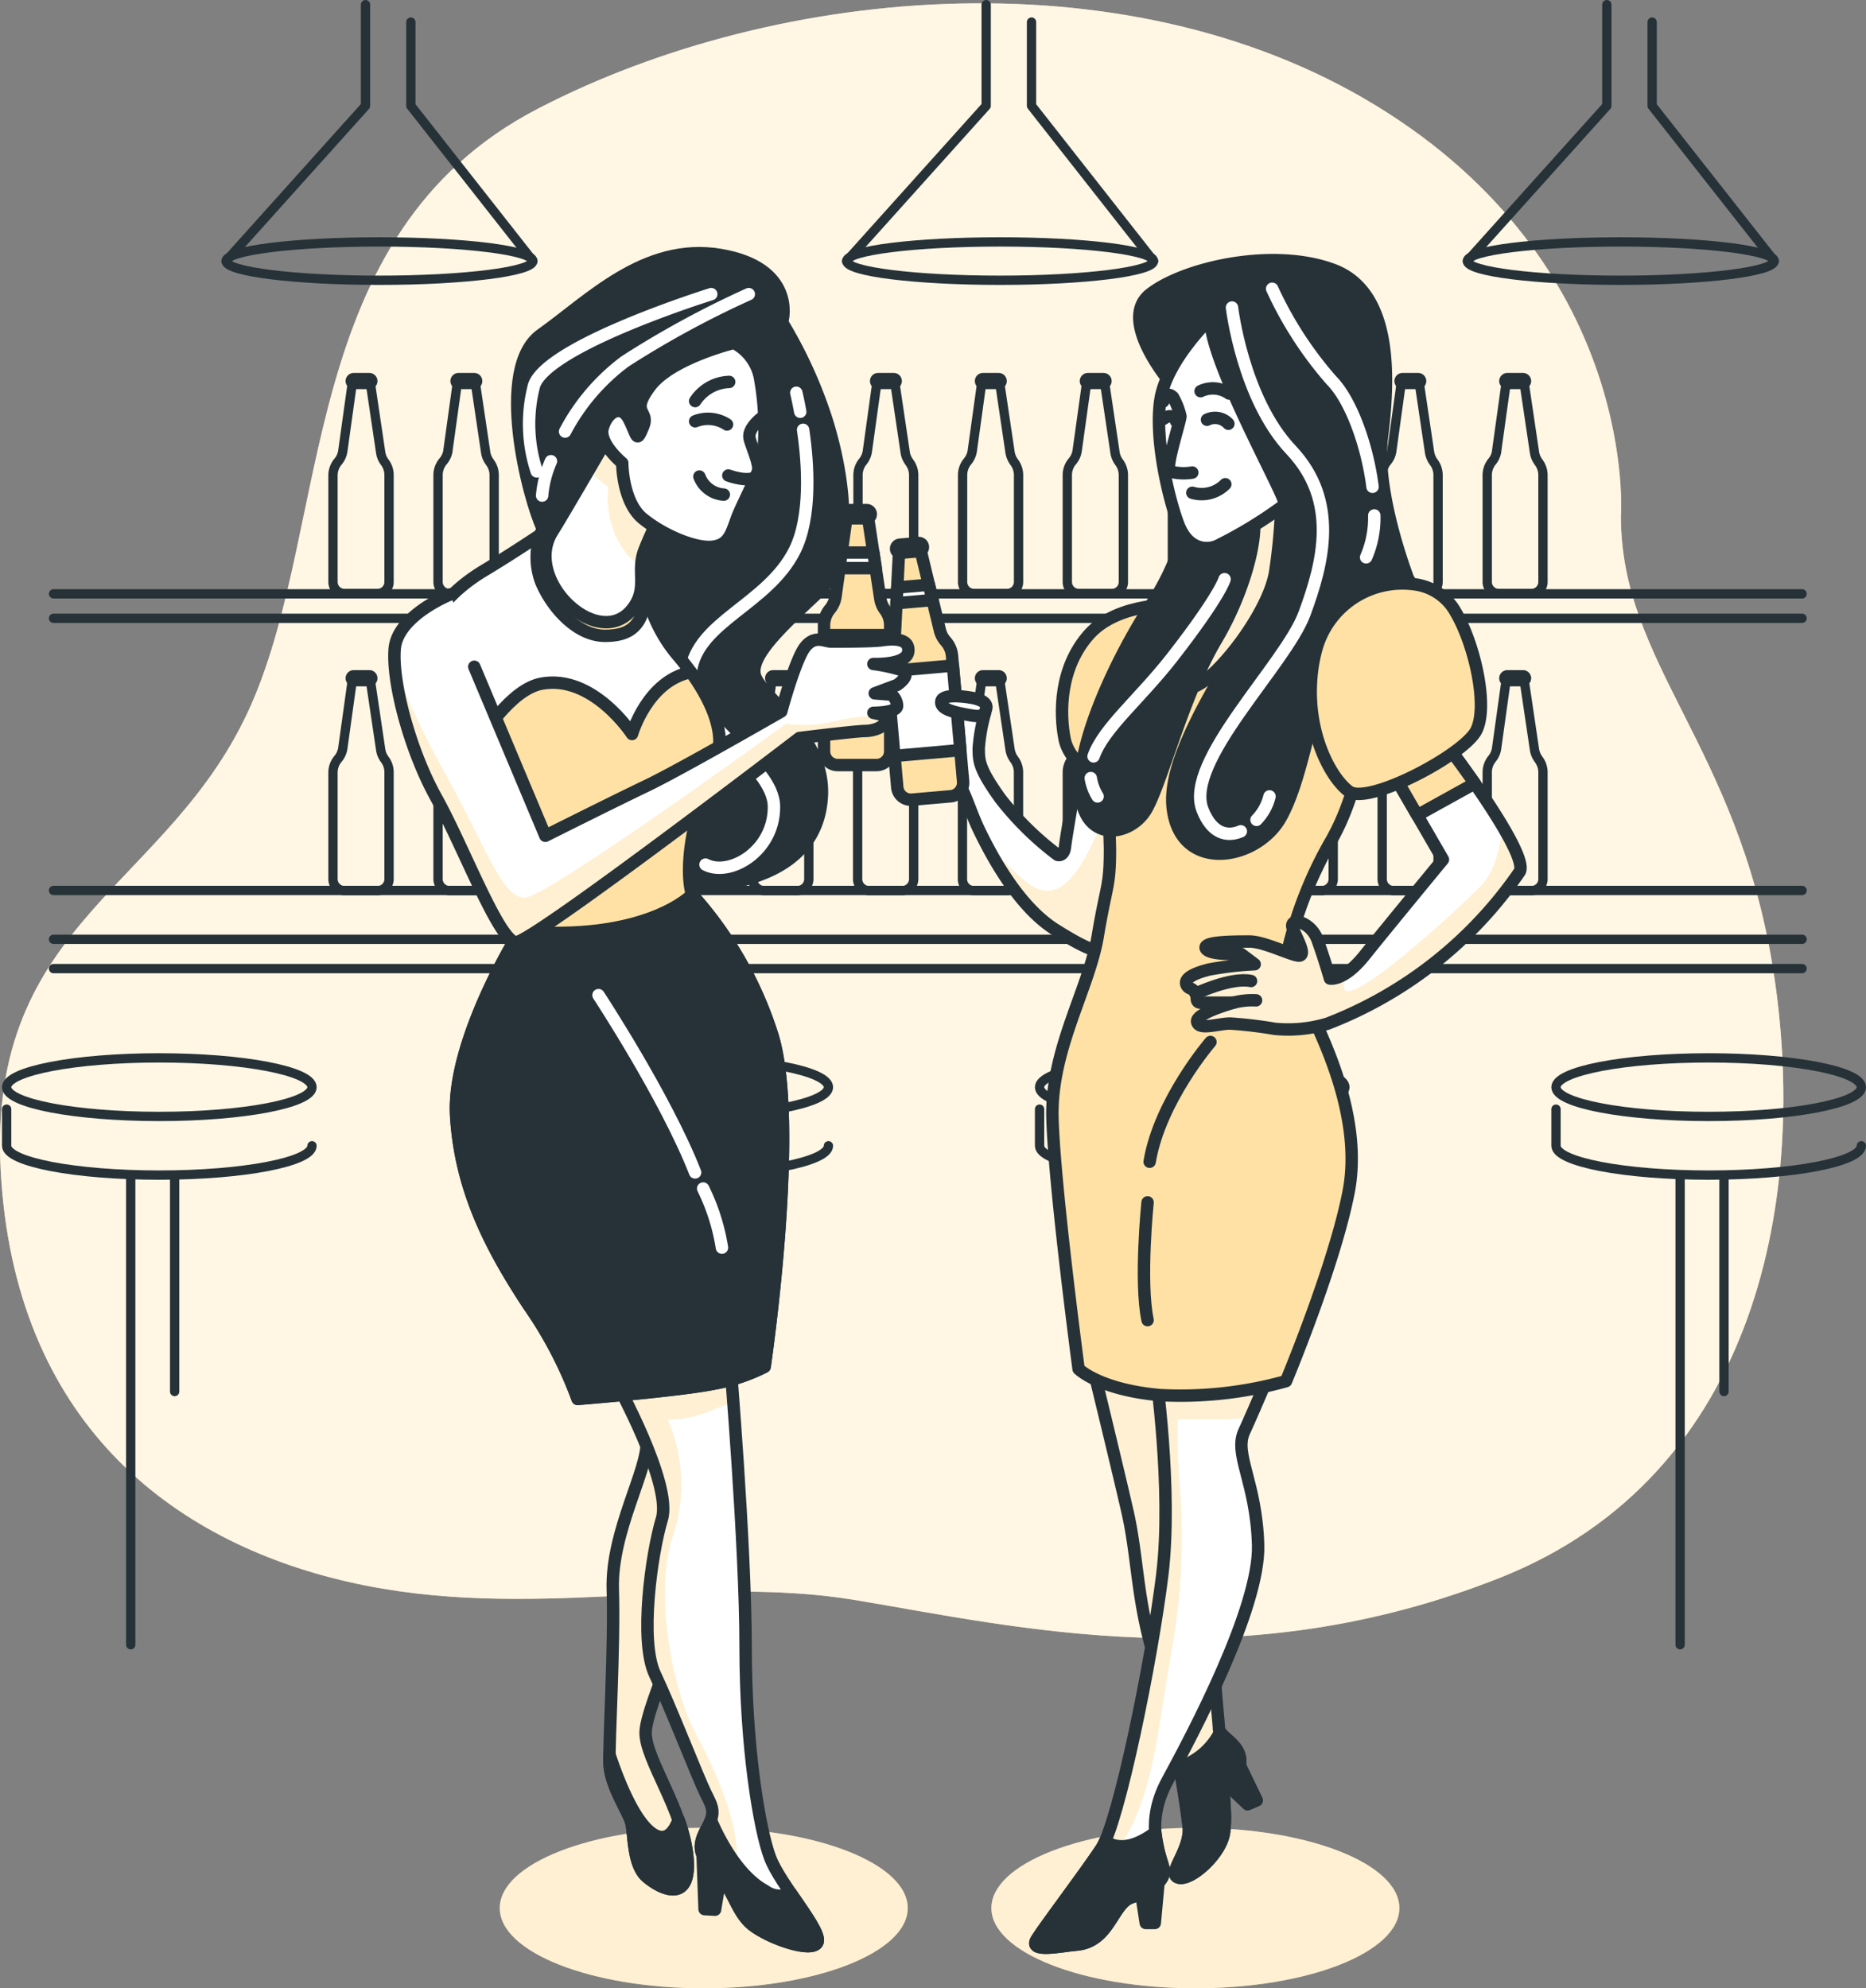 <svg xmlns="http://www.w3.org/2000/svg" xmlns:xlink="http://www.w3.org/1999/xlink" width="150.375" height="160.265" viewBox="0 0 150.375 160.265">
  <rect x="0" y="0" width="150.375" height="160.265" fill="#808080" stroke="none"/>
  <defs>
    <clipPath id="clip-path">
      <path id="Контур_4117" data-name="Контур 4117" d="M251.71,197.767a14.117,14.117,0,0,0-.514,2.844c0,1.034,0,1.637,1.72,4.05a24.51,24.51,0,0,0,4.636,4.565s.514.173.6-.688,1.378-8.185,1.378-8.185a3.617,3.617,0,0,1,2.407,0c1.564.422.843,3.185,1.121,4.307s-.776,10.6-1.121,11.716-1.547.776-4.56-1.118-5.163-6.012-6.1-7.927-1.29-3.8-2.579-5.168a13.413,13.413,0,0,1-2.841-3.62c-.43-1.122,2.407-1.721,3.612-1.464A14.322,14.322,0,0,1,251.71,197.767Z" transform="translate(-245.816 -197.02)" fill="#fff" stroke="#263238" stroke-linecap="round" stroke-linejoin="round" stroke-width="1"/>
    </clipPath>
    <clipPath id="clip-path-2">
      <path id="Контур_4126" data-name="Контур 4126" d="M279.75,319.934s2.213,9.07,3.056,12.762.738,6.961,2.107,11.6a95.354,95.354,0,0,1,2.845,13.922c.105,1.9-1.791,3.692-.843,4.008s3.477-1.9,3.688-3.691-.211-3.164.105-3.9,1.37-.949,1.159-2.109-1.686-1.687-1.686-2.32-.738-6.434-.316-9.809c.388-3.114-2.318-10.231-2.318-10.231l.527-11.074Z" transform="translate(-279.75 -319.09)" fill="#ffe1a6" stroke="#263238" stroke-linecap="round" stroke-linejoin="round" stroke-width="1"/>
    </clipPath>
    <clipPath id="clip-path-3">
      <path id="Контур_4133" data-name="Контур 4133" d="M279.066,322.615s1.408,9.7.565,16.593-3.515,19.972-4.919,22.081-4.5,6.185-5.2,7.311,2.044.51,3.174.422c2.7-.219,2.913-3.282,4.413-3.8,1.412-.485,2.794-1.266,2.655-2.257s-1.686-3.51.3-7.172,7.443-13.922,7.3-18.985-1.968-7.315-1.125-9.142,2.672-6.189,2.672-6.189S281.456,323.6,279.066,322.615Z" transform="translate(-269.403 -321.48)" fill="#fff" stroke="#263238" stroke-linecap="round" stroke-linejoin="round" stroke-width="1"/>
    </clipPath>
    <clipPath id="clip-path-4">
      <path id="Контур_4147" data-name="Контур 4147" d="M302.243,159.781a11.014,11.014,0,0,1-1.286,6.252c-1.707,2.911-4.278,6.771-2.655,6.771s6.322-5.826,6.853-9.341a46.963,46.963,0,0,0,.51-6.084Z" transform="translate(-297.786 -157.38)" fill="#ffe1a6" stroke="#263238" stroke-linecap="round" stroke-linejoin="round" stroke-width="1"/>
    </clipPath>
    <clipPath id="clip-path-5">
      <path id="Контур_4161" data-name="Контур 4161" d="M314.846,206.314l4.072,7.033s-4.636,5.624-6.322,7.733-2.786,1.856-2.786,1.856-.443-1.574-1.007-3.122-2.39-1.856-1.968-.873.986,2,.565,2.139-2.811-1.126-4.076-1.126-3.793,0-3.511.565,2.811.422,2.811.422l1.121.844a28.009,28.009,0,0,0-3.65.422c-1.125.278-2.107.7-1.829,1.266a.506.506,0,0,0,.278.253.844.844,0,0,1,.535.8c0,.2.067.354.312.354h2.668s-3.089.844-2.95,1.548,1.686.139,2.672.139a34.727,34.727,0,0,1,3.566.422,10.963,10.963,0,0,0,4.3-.422A33.312,33.312,0,0,0,325.1,214.33c.843-1.5-6.322-10.83-6.322-10.83Z" transform="translate(-298.217 -203.5)" fill="#fff" stroke="#263238" stroke-linecap="round" stroke-linejoin="round" stroke-width="1"/>
    </clipPath>
    <clipPath id="clip-path-6">
      <path id="Контур_4176" data-name="Контур 4176" d="M188.437,316.768s2.352,5.885,2.529,8.172-2.87,7.3-2.727,11.994-.325,12.154-.266,13.985,1.488,3.848,1.745,4.759.1,3.434,1.264,4.43,3.612,2.181,3.271-1.59-3.326-7.8-3.372-9.978,4.35-11.357,5.479-15.285-.459-15.222-.742-17.048S188.437,316.768,188.437,316.768Z" transform="translate(-187.968 -315.519)" fill="#ffe1a6" stroke="#263238" stroke-linecap="round" stroke-linejoin="round" stroke-width="1"/>
    </clipPath>
    <clipPath id="clip-path-7">
      <path id="Контур_4183" data-name="Контур 4183" d="M189.33,324.14s4.5,8.155,3.654,10.969-1.825,9.843-.561,12.513,3.511,8.438,4.072,9.564.843,1.548.143,2.814-.843,2.109.561,3.375,1.686,3.092,2.811,4.219,4.915,2.531,5.479,1.688-2.95-4.641-3.793-6.894-1.968-8.86-1.968-17.015-1.264-23.2-1.264-23.2Z" transform="translate(-189.33 -322.17)" fill="#fff" stroke="#263238" stroke-linecap="round" stroke-linejoin="round" stroke-width="1"/>
    </clipPath>
    <clipPath id="clip-path-8">
      <path id="Контур_4195" data-name="Контур 4195" d="M181.133,144.417s-4.046,6.978-4.834,8.218c-2.529,4,4.029,10.024,6.634,5.965,1.012-1.574.114-2.814.788-4.5a30.452,30.452,0,0,1,1.349-2.928,9.707,9.707,0,0,1-1.463-3.265C183.156,145.991,181.584,143.515,181.133,144.417Z" transform="translate(-175.729 -144.226)" fill="#fff" stroke="#263238" stroke-linecap="round" stroke-linejoin="round" stroke-width="1"/>
    </clipPath>
    <clipPath id="clip-path-9">
      <path id="Контур_4203" data-name="Контур 4203" d="M151.386,176.17s-4.274,1.688-4.5,4.392,1.235,8.218,3.372,12.045,5.058,11.6,6.411,11.6S179.5,187.751,179.5,187.751s4.611-.565,5.29-.565,1.909-.337,1.686-1.236l-1.012-.228s1.909,0,1.909-.561a1.22,1.22,0,0,0-.447-.9l-1.353-.11,1.8-.675s1.353-.9.228-1.24a13.678,13.678,0,0,0-2.137-.451s2.7.114,2.811-1.013-1.349-1.013-2.137-.9-3.49.11-4.05.11-1.349-.561-2.137.451-1.914,5.181-1.914,5.181-8.211,4.729-10.8,5.965-8.211,4.054-8.211,4.054L153.3,182.009" transform="translate(-146.867 -176.17)" fill="#fff" stroke="#263238" stroke-linecap="round" stroke-linejoin="round" stroke-width="1"/>
    </clipPath>
  </defs>
  <g id="Beer_Celebration-bro_1_" data-name="Beer Celebration-bro (1)" transform="translate(-71.447 -62.984)">
    <g id="freepik--background-simple--inject-2" transform="translate(71.447 63.249)">
      <path id="Контур_4047" data-name="Контур 4047" d="M202.071,104.594s1.441-19.5-18.756-32.485-49.053-10.467-68.53-.359S98.2,104.953,91.7,119.757,70.424,137.083,71.5,157.3s13.707,29.954,28.134,33.215,27.772-.721,40.758,1.443,31.017,6.5,51.936-1.8,24.889-31.051,22-49.1S202.071,116.508,202.071,104.594Z" transform="translate(-71.447 -63.249)" fill="#ffe1a6"/>
      <path id="Контур_4048" data-name="Контур 4048" d="M202.071,104.594s1.441-19.5-18.756-32.485-49.053-10.467-68.53-.359S98.2,104.953,91.7,119.757,70.424,137.083,71.5,157.3s13.707,29.954,28.134,33.215,27.772-.721,40.758,1.443,31.017,6.5,51.936-1.8,24.889-31.051,22-49.1S202.071,116.508,202.071,104.594Z" transform="translate(-71.447 -63.249)" fill="#fff" opacity="0.7"/>
    </g>
    <g id="freepik--Bar--inject-2" transform="translate(71.979 63.359)">
      <path id="Контур_4049" data-name="Контур 4049" d="M135.907,141.141l.771-5.531h1.433l.843,5.679a1.735,1.735,0,0,0,.291.734l.072.1a1.689,1.689,0,0,1,.312.991v8.611a.924.924,0,0,1-.927.928h-2.66a.928.928,0,0,1-.931-.928v-8.611a1.735,1.735,0,0,1,.421-1.105h0a1.688,1.688,0,0,0,.375-.865Z" transform="translate(-108.809 -105.192)" fill="none" stroke="#263238" stroke-linecap="round" stroke-linejoin="round" stroke-width="0.75"/>
      <path id="Контур_4050" data-name="Контур 4050" d="M139.953,135.317h-1.264a.278.278,0,0,1-.278-.278h0a.283.283,0,0,1,.278-.278h1.264a.283.283,0,0,1,.278.278h0a.278.278,0,0,1-.278.278Z" transform="translate(-110.718 -104.701)" fill="none" stroke="#263238" stroke-linecap="round" stroke-linejoin="round" stroke-width="0.75"/>
      <path id="Контур_4051" data-name="Контур 4051" d="M155.991,141.141l.767-5.531h1.433l.843,5.679a1.689,1.689,0,0,0,.3.734l.067.1a1.71,1.71,0,0,1,.316.991v8.611a.928.928,0,0,1-.931.928h-2.66a.928.928,0,0,1-.931-.928v-8.611a1.735,1.735,0,0,1,.4-1.105h0a1.722,1.722,0,0,0,.4-.865Z" transform="translate(-120.426 -105.192)" fill="none" stroke="#263238" stroke-linecap="round" stroke-linejoin="round" stroke-width="0.75"/>
      <path id="Контур_4052" data-name="Контур 4052" d="M160,135.317h-1.264a.274.274,0,0,1-.278-.278h0a.278.278,0,0,1,.278-.278H160a.278.278,0,0,1,.278.278h0a.274.274,0,0,1-.278.278Z" transform="translate(-122.317 -104.701)" fill="none" stroke="#263238" stroke-linecap="round" stroke-linejoin="round" stroke-width="0.75"/>
      <path id="Контур_4053" data-name="Контур 4053" d="M176.07,141.141l.784-5.531h1.433l.843,5.679a1.8,1.8,0,0,0,.3.734l.072.1a1.74,1.74,0,0,1,.312.991v8.611a.928.928,0,0,1-.927.928h-2.664a.924.924,0,0,1-.927-.928v-8.611a1.714,1.714,0,0,1,.4-1.105h0a1.718,1.718,0,0,0,.379-.865Z" transform="translate(-132.054 -105.192)" fill="none" stroke="#263238" stroke-linecap="round" stroke-linejoin="round" stroke-width="0.75"/>
      <path id="Контур_4054" data-name="Контур 4054" d="M180.053,135.317h-1.264a.278.278,0,0,1-.278-.278h0a.283.283,0,0,1,.278-.278h1.264a.283.283,0,0,1,.282.278h0a.278.278,0,0,1-.282.278Z" transform="translate(-133.917 -104.701)" fill="none" stroke="#263238" stroke-linecap="round" stroke-linejoin="round" stroke-width="0.75"/>
      <path id="Контур_4055" data-name="Контур 4055" d="M196.1,141.141l.763-5.531H198.3l.843,5.679a1.8,1.8,0,0,0,.3.734l.072.1a1.739,1.739,0,0,1,.312.991v8.611a.924.924,0,0,1-.927.928h-2.664a.928.928,0,0,1-.927-.928v-8.611a1.735,1.735,0,0,1,.4-1.105h0A1.688,1.688,0,0,0,196.1,141.141Z" transform="translate(-143.63 -105.192)" fill="none" stroke="#263238" stroke-linecap="round" stroke-linejoin="round" stroke-width="0.75"/>
      <path id="Контур_4056" data-name="Контур 4056" d="M200.113,135.317h-1.264a.278.278,0,0,1-.278-.278h0a.283.283,0,0,1,.278-.278h1.264a.283.283,0,0,1,.278.278h0a.278.278,0,0,1-.278.278Z" transform="translate(-145.522 -104.701)" fill="none" stroke="#263238" stroke-linecap="round" stroke-linejoin="round" stroke-width="0.75"/>
      <path id="Контур_4057" data-name="Контур 4057" d="M216.147,141.141l.771-5.531h1.433l.843,5.679a1.689,1.689,0,0,0,.3.734l.067.1a1.71,1.71,0,0,1,.316.991v8.611a.928.928,0,0,1-.931.928h-2.66a.928.928,0,0,1-.931-.928v-8.611a1.735,1.735,0,0,1,.421-1.105h0A1.688,1.688,0,0,0,216.147,141.141Z" transform="translate(-155.229 -105.192)" fill="none" stroke="#263238" stroke-linecap="round" stroke-linejoin="round" stroke-width="0.75"/>
      <path id="Контур_4058" data-name="Контур 4058" d="M220.157,135.317h-1.264a.278.278,0,0,1-.282-.278h0a.283.283,0,0,1,.282-.278h1.264a.283.283,0,0,1,.278.278h0a.278.278,0,0,1-.278.278Z" transform="translate(-157.115 -104.701)" fill="none" stroke="#263238" stroke-linecap="round" stroke-linejoin="round" stroke-width="0.75"/>
      <path id="Контур_4059" data-name="Контур 4059" d="M236.253,141.141l.767-5.531h1.433l.843,5.679a1.688,1.688,0,0,0,.3.734l.067.1a1.71,1.71,0,0,1,.316.991v8.611a.928.928,0,0,1-.9.928h-2.66a.923.923,0,0,1-.927-.928v-8.611a1.714,1.714,0,0,1,.4-1.105h0A1.718,1.718,0,0,0,236.253,141.141Z" transform="translate(-166.88 -105.192)" fill="none" stroke="#263238" stroke-linecap="round" stroke-linejoin="round" stroke-width="0.75"/>
      <path id="Контур_4060" data-name="Контур 4060" d="M240.213,135.317h-1.264a.274.274,0,0,1-.278-.278h0a.278.278,0,0,1,.278-.278h1.264a.278.278,0,0,1,.278.278h0a.274.274,0,0,1-.278.278Z" transform="translate(-168.72 -104.701)" fill="none" stroke="#263238" stroke-linecap="round" stroke-linejoin="round" stroke-width="0.75"/>
      <path id="Контур_4061" data-name="Контур 4061" d="M256.268,141.141l.767-5.531h1.433l.843,5.679a1.8,1.8,0,0,0,.3.734l.072.1a1.739,1.739,0,0,1,.312.991v8.611a.928.928,0,0,1-.919.928h-2.664a.924.924,0,0,1-.927-.928v-8.611a1.714,1.714,0,0,1,.4-1.105h0A1.718,1.718,0,0,0,256.268,141.141Z" transform="translate(-178.445 -105.192)" fill="none" stroke="#263238" stroke-linecap="round" stroke-linejoin="round" stroke-width="0.75"/>
      <path id="Контур_4062" data-name="Контур 4062" d="M260.263,135.317H259a.278.278,0,0,1-.278-.278h0a.283.283,0,0,1,.278-.278h1.264a.282.282,0,0,1,.282.278h0a.278.278,0,0,1-.282.278Z" transform="translate(-180.319 -104.701)" fill="none" stroke="#263238" stroke-linecap="round" stroke-linejoin="round" stroke-width="0.75"/>
      <path id="Контур_4063" data-name="Контур 4063" d="M276.307,141.141l.771-5.531h1.433l.843,5.679a1.735,1.735,0,0,0,.291.734l.072.1a1.739,1.739,0,0,1,.312.991v8.611a.924.924,0,0,1-.927.928h-2.66a.928.928,0,0,1-.931-.928v-8.611a1.735,1.735,0,0,1,.4-1.105h0A1.689,1.689,0,0,0,276.307,141.141Z" transform="translate(-190.032 -105.192)" fill="none" stroke="#263238" stroke-linecap="round" stroke-linejoin="round" stroke-width="0.75"/>
      <path id="Контур_4064" data-name="Контур 4064" d="M280.323,135.317h-1.264a.278.278,0,0,1-.278-.278h0a.283.283,0,0,1,.278-.278h1.264a.283.283,0,0,1,.278.278h0a.278.278,0,0,1-.278.278Z" transform="translate(-191.924 -104.701)" fill="none" stroke="#263238" stroke-linecap="round" stroke-linejoin="round" stroke-width="0.75"/>
      <path id="Контур_4065" data-name="Контур 4065" d="M296.374,141.141l.771-5.531h1.433l.843,5.679a1.688,1.688,0,0,0,.3.734l.067.1a1.71,1.71,0,0,1,.316.991v8.611a.928.928,0,0,1-.931.928h-2.647a.928.928,0,0,1-.931-.928v-8.611a1.735,1.735,0,0,1,.421-1.105h0a1.688,1.688,0,0,0,.363-.865Z" transform="translate(-201.649 -105.192)" fill="none" stroke="#263238" stroke-linecap="round" stroke-linejoin="round" stroke-width="0.75"/>
      <path id="Контур_4066" data-name="Контур 4066" d="M300.373,135.317h-1.264a.274.274,0,0,1-.278-.278h0a.278.278,0,0,1,.278-.278h1.264a.278.278,0,0,1,.278.278h0a.274.274,0,0,1-.278.278Z" transform="translate(-203.523 -104.701)" fill="none" stroke="#263238" stroke-linecap="round" stroke-linejoin="round" stroke-width="0.75"/>
      <path id="Контур_4067" data-name="Контур 4067" d="M316.417,141.141l.767-5.531h1.433l.843,5.679a1.744,1.744,0,0,0,.3.734l.072.1a1.739,1.739,0,0,1,.312.991v8.611a.928.928,0,0,1-.927.928h-2.664a.924.924,0,0,1-.927-.928v-8.611a1.714,1.714,0,0,1,.421-1.105h0A1.718,1.718,0,0,0,316.417,141.141Z" transform="translate(-213.237 -105.192)" fill="none" stroke="#263238" stroke-linecap="round" stroke-linejoin="round" stroke-width="0.75"/>
      <path id="Контур_4068" data-name="Контур 4068" d="M320.423,135.317h-1.264a.274.274,0,0,1-.278-.278h0a.278.278,0,0,1,.278-.278h1.264a.278.278,0,0,1,.278.278h0a.274.274,0,0,1-.278.278Z" transform="translate(-215.123 -104.701)" fill="none" stroke="#263238" stroke-linecap="round" stroke-linejoin="round" stroke-width="0.75"/>
      <path id="Контур_4069" data-name="Контур 4069" d="M336.484,141.141l.767-5.531h1.433l.843,5.679a1.8,1.8,0,0,0,.3.734l.072.1a1.739,1.739,0,0,1,.312.991v8.611a.923.923,0,0,1-.927.928h-2.651a.928.928,0,0,1-.927-.928v-8.611a1.735,1.735,0,0,1,.4-1.105h0A1.688,1.688,0,0,0,336.484,141.141Z" transform="translate(-224.853 -105.192)" fill="none" stroke="#263238" stroke-linecap="round" stroke-linejoin="round" stroke-width="0.75"/>
      <path id="Контур_4070" data-name="Контур 4070" d="M340.483,135.317h-1.264a.278.278,0,0,1-.278-.278h0a.282.282,0,0,1,.278-.278h1.264a.283.283,0,0,1,.278.278h0a.278.278,0,0,1-.278.278Z" transform="translate(-226.728 -104.701)" fill="none" stroke="#263238" stroke-linecap="round" stroke-linejoin="round" stroke-width="0.75"/>
      <path id="Контур_4071" data-name="Контур 4071" d="M356.557,141.141l.771-5.531h1.433l.843,5.679a1.688,1.688,0,0,0,.3.734l.067.1a1.71,1.71,0,0,1,.316.991v8.611a.928.928,0,0,1-.931.928h-2.63a.928.928,0,0,1-.931-.928v-8.611a1.735,1.735,0,0,1,.4-1.105h0a1.688,1.688,0,0,0,.367-.865Z" transform="translate(-236.476 -105.192)" fill="none" stroke="#263238" stroke-linecap="round" stroke-linejoin="round" stroke-width="0.75"/>
      <path id="Контур_4072" data-name="Контур 4072" d="M360.527,135.317h-1.264a.278.278,0,0,1-.282-.278h0a.283.283,0,0,1,.282-.278h1.264a.283.283,0,0,1,.278.278h0a.278.278,0,0,1-.278.278Z" transform="translate(-238.321 -104.701)" fill="none" stroke="#263238" stroke-linecap="round" stroke-linejoin="round" stroke-width="0.75"/>
      <path id="Контур_4073" data-name="Контур 4073" d="M135.907,197.921l.771-5.531h1.433l.843,5.679a1.714,1.714,0,0,0,.291.734l.072.1a1.689,1.689,0,0,1,.312.991V208.5a.924.924,0,0,1-.927.928h-2.66a.928.928,0,0,1-.931-.928v-8.611a1.726,1.726,0,0,1,.421-1.1h0A1.71,1.71,0,0,0,135.907,197.921Z" transform="translate(-108.809 -138.018)" fill="none" stroke="#263238" stroke-linecap="round" stroke-linejoin="round" stroke-width="0.75"/>
      <path id="Контур_4074" data-name="Контур 4074" d="M139.953,192.1h-1.264a.283.283,0,0,1-.278-.283h0a.283.283,0,0,1,.278-.278h1.264a.283.283,0,0,1,.278.278h0a.283.283,0,0,1-.278.283Z" transform="translate(-110.718 -137.526)" fill="none" stroke="#263238" stroke-linecap="round" stroke-linejoin="round" stroke-width="0.75"/>
      <path id="Контур_4075" data-name="Контур 4075" d="M155.991,197.921l.767-5.531h1.433l.843,5.679a1.689,1.689,0,0,0,.3.734l.067.1a1.71,1.71,0,0,1,.316.991V208.5a.928.928,0,0,1-.931.928h-2.66a.928.928,0,0,1-.931-.928v-8.611a1.726,1.726,0,0,1,.4-1.1h0a1.752,1.752,0,0,0,.4-.869Z" transform="translate(-120.426 -138.018)" fill="none" stroke="#263238" stroke-linecap="round" stroke-linejoin="round" stroke-width="0.75"/>
      <path id="Контур_4076" data-name="Контур 4076" d="M160,192.1h-1.264a.278.278,0,0,1-.278-.283h0a.278.278,0,0,1,.278-.278H160a.278.278,0,0,1,.278.278h0a.278.278,0,0,1-.278.283Z" transform="translate(-122.317 -137.526)" fill="none" stroke="#263238" stroke-linecap="round" stroke-linejoin="round" stroke-width="0.75"/>
      <path id="Контур_4077" data-name="Контур 4077" d="M176.07,197.921l.784-5.531h1.433l.843,5.679a1.777,1.777,0,0,0,.3.734l.072.1a1.739,1.739,0,0,1,.312.991V208.5a.928.928,0,0,1-.927.928h-2.664a.924.924,0,0,1-.927-.928v-8.611a1.689,1.689,0,0,1,.4-1.1h0a1.747,1.747,0,0,0,.379-.869Z" transform="translate(-132.054 -138.018)" fill="none" stroke="#263238" stroke-linecap="round" stroke-linejoin="round" stroke-width="0.75"/>
      <path id="Контур_4078" data-name="Контур 4078" d="M180.053,192.1h-1.264a.283.283,0,0,1-.278-.283h0a.283.283,0,0,1,.278-.278h1.264a.283.283,0,0,1,.282.278h0A.283.283,0,0,1,180.053,192.1Z" transform="translate(-133.917 -137.526)" fill="none" stroke="#263238" stroke-linecap="round" stroke-linejoin="round" stroke-width="0.75"/>
      <path id="Контур_4079" data-name="Контур 4079" d="M196.1,197.921l.763-5.531H198.3l.843,5.679a1.777,1.777,0,0,0,.3.734l.072.1a1.739,1.739,0,0,1,.312.991V208.5a.924.924,0,0,1-.927.928h-2.664a.928.928,0,0,1-.927-.928v-8.611a1.727,1.727,0,0,1,.4-1.1h0A1.709,1.709,0,0,0,196.1,197.921Z" transform="translate(-143.63 -138.018)" fill="none" stroke="#263238" stroke-linecap="round" stroke-linejoin="round" stroke-width="0.75"/>
      <path id="Контур_4080" data-name="Контур 4080" d="M200.113,192.1h-1.264a.282.282,0,0,1-.278-.283h0a.283.283,0,0,1,.278-.278h1.264a.283.283,0,0,1,.278.278h0a.283.283,0,0,1-.278.283Z" transform="translate(-145.522 -137.526)" fill="none" stroke="#263238" stroke-linecap="round" stroke-linejoin="round" stroke-width="0.75"/>
      <path id="Контур_4081" data-name="Контур 4081" d="M216.147,197.921l.771-5.531h1.433l.843,5.679a1.689,1.689,0,0,0,.3.734l.067.1a1.71,1.71,0,0,1,.316.991V208.5a.928.928,0,0,1-.931.928h-2.66a.928.928,0,0,1-.931-.928v-8.611a1.726,1.726,0,0,1,.421-1.1h0a1.709,1.709,0,0,0,.375-.869Z" transform="translate(-155.229 -138.018)" fill="none" stroke="#263238" stroke-linecap="round" stroke-linejoin="round" stroke-width="0.75"/>
      <path id="Контур_4082" data-name="Контур 4082" d="M220.157,192.1h-1.264a.283.283,0,0,1-.282-.283h0a.283.283,0,0,1,.282-.278h1.264a.283.283,0,0,1,.278.278h0a.283.283,0,0,1-.278.283Z" transform="translate(-157.115 -137.526)" fill="none" stroke="#263238" stroke-linecap="round" stroke-linejoin="round" stroke-width="0.75"/>
      <path id="Контур_4083" data-name="Контур 4083" d="M236.207,197.921l.767-5.531h1.433l.843,5.679a1.689,1.689,0,0,0,.3.734l.067.1a1.71,1.71,0,0,1,.316.991V208.5a.928.928,0,0,1-.931.928h-2.66a.923.923,0,0,1-.927-.928v-8.611a1.689,1.689,0,0,1,.4-1.1h0A1.748,1.748,0,0,0,236.207,197.921Z" transform="translate(-166.834 -138.018)" fill="none" stroke="#263238" stroke-linecap="round" stroke-linejoin="round" stroke-width="0.75"/>
      <path id="Контур_4084" data-name="Контур 4084" d="M240.213,192.1h-1.264a.278.278,0,0,1-.278-.283h0a.278.278,0,0,1,.278-.278h1.264a.278.278,0,0,1,.278.278h0a.278.278,0,0,1-.278.283Z" transform="translate(-168.72 -137.526)" fill="none" stroke="#263238" stroke-linecap="round" stroke-linejoin="round" stroke-width="0.75"/>
      <path id="Контур_4085" data-name="Контур 4085" d="M256.257,197.921l.767-5.531h1.433l.843,5.679a1.777,1.777,0,0,0,.295.734l.072.1a1.739,1.739,0,0,1,.312.991V208.5a.928.928,0,0,1-.927.928h-2.664a.924.924,0,0,1-.927-.928v-8.611a1.688,1.688,0,0,1,.4-1.1h0A1.747,1.747,0,0,0,256.257,197.921Z" transform="translate(-178.433 -138.018)" fill="none" stroke="#263238" stroke-linecap="round" stroke-linejoin="round" stroke-width="0.75"/>
      <path id="Контур_4086" data-name="Контур 4086" d="M260.263,192.1H259a.283.283,0,0,1-.278-.283h0a.283.283,0,0,1,.278-.278h1.264a.283.283,0,0,1,.282.278h0A.283.283,0,0,1,260.263,192.1Z" transform="translate(-180.319 -137.526)" fill="none" stroke="#263238" stroke-linecap="round" stroke-linejoin="round" stroke-width="0.75"/>
      <path id="Контур_4087" data-name="Контур 4087" d="M276.307,197.921l.771-5.531h1.433l.843,5.679a1.714,1.714,0,0,0,.291.734l.072.1a1.739,1.739,0,0,1,.312.991V208.5a.924.924,0,0,1-.927.928h-2.66a.928.928,0,0,1-.931-.928v-8.611a1.727,1.727,0,0,1,.4-1.1h0A1.71,1.71,0,0,0,276.307,197.921Z" transform="translate(-190.032 -138.018)" fill="none" stroke="#263238" stroke-linecap="round" stroke-linejoin="round" stroke-width="0.75"/>
      <path id="Контур_4088" data-name="Контур 4088" d="M280.323,192.1h-1.264a.283.283,0,0,1-.278-.283h0a.283.283,0,0,1,.278-.278h1.264a.283.283,0,0,1,.278.278h0a.283.283,0,0,1-.278.283Z" transform="translate(-191.924 -137.526)" fill="none" stroke="#263238" stroke-linecap="round" stroke-linejoin="round" stroke-width="0.75"/>
      <path id="Контур_4089" data-name="Контур 4089" d="M296.374,197.921l.771-5.531h1.433l.843,5.679a1.688,1.688,0,0,0,.3.734l.067.1a1.709,1.709,0,0,1,.316.991V208.5a.928.928,0,0,1-.931.928h-2.647a.928.928,0,0,1-.931-.928v-8.611a1.726,1.726,0,0,1,.422-1.1h0a1.709,1.709,0,0,0,.363-.869Z" transform="translate(-201.649 -138.018)" fill="none" stroke="#263238" stroke-linecap="round" stroke-linejoin="round" stroke-width="0.75"/>
      <path id="Контур_4090" data-name="Контур 4090" d="M300.373,192.1h-1.264a.278.278,0,0,1-.278-.283h0a.278.278,0,0,1,.278-.278h1.264a.278.278,0,0,1,.278.278h0a.278.278,0,0,1-.278.283Z" transform="translate(-203.523 -137.526)" fill="none" stroke="#263238" stroke-linecap="round" stroke-linejoin="round" stroke-width="0.75"/>
      <path id="Контур_4091" data-name="Контур 4091" d="M316.417,197.921l.767-5.531h1.433l.843,5.679a1.723,1.723,0,0,0,.3.734l.072.1a1.739,1.739,0,0,1,.312.991V208.5a.928.928,0,0,1-.927.928h-2.664a.923.923,0,0,1-.927-.928v-8.611a1.688,1.688,0,0,1,.421-1.1h0A1.747,1.747,0,0,0,316.417,197.921Z" transform="translate(-213.237 -138.018)" fill="none" stroke="#263238" stroke-linecap="round" stroke-linejoin="round" stroke-width="0.75"/>
      <path id="Контур_4092" data-name="Контур 4092" d="M320.423,192.1h-1.264a.278.278,0,0,1-.278-.283h0a.278.278,0,0,1,.278-.278h1.264a.278.278,0,0,1,.278.278h0a.278.278,0,0,1-.278.283Z" transform="translate(-215.123 -137.526)" fill="none" stroke="#263238" stroke-linecap="round" stroke-linejoin="round" stroke-width="0.75"/>
      <path id="Контур_4093" data-name="Контур 4093" d="M336.484,197.921l.767-5.531h1.433l.843,5.679a1.777,1.777,0,0,0,.3.734l.072.1a1.739,1.739,0,0,1,.312.991V208.5a.923.923,0,0,1-.927.928h-2.651a.928.928,0,0,1-.927-.928v-8.611a1.726,1.726,0,0,1,.4-1.1h0A1.709,1.709,0,0,0,336.484,197.921Z" transform="translate(-224.853 -138.018)" fill="none" stroke="#263238" stroke-linecap="round" stroke-linejoin="round" stroke-width="0.75"/>
      <path id="Контур_4094" data-name="Контур 4094" d="M340.483,192.1h-1.264a.283.283,0,0,1-.278-.283h0a.283.283,0,0,1,.278-.278h1.264a.283.283,0,0,1,.278.278h0a.282.282,0,0,1-.278.283Z" transform="translate(-226.728 -137.526)" fill="none" stroke="#263238" stroke-linecap="round" stroke-linejoin="round" stroke-width="0.75"/>
      <path id="Контур_4095" data-name="Контур 4095" d="M356.557,197.921l.771-5.531h1.433l.843,5.679a1.688,1.688,0,0,0,.3.734l.067.1a1.71,1.71,0,0,1,.316.991V208.5a.928.928,0,0,1-.931.928h-2.63a.928.928,0,0,1-.931-.928v-8.611a1.727,1.727,0,0,1,.4-1.1h0A1.71,1.71,0,0,0,356.557,197.921Z" transform="translate(-236.476 -138.018)" fill="none" stroke="#263238" stroke-linecap="round" stroke-linejoin="round" stroke-width="0.75"/>
      <path id="Контур_4096" data-name="Контур 4096" d="M360.527,192.1h-1.264a.283.283,0,0,1-.282-.283h0a.283.283,0,0,1,.282-.278h1.264a.283.283,0,0,1,.278.278h0a.283.283,0,0,1-.278.283Z" transform="translate(-238.321 -137.526)" fill="none" stroke="#263238" stroke-linecap="round" stroke-linejoin="round" stroke-width="0.75"/>
      <line id="Линия_380" data-name="Линия 380" x2="140.911" transform="translate(3.781 71.4)" fill="none" stroke="#263238" stroke-linecap="round" stroke-linejoin="round" stroke-width="0.75"/>
      <line id="Линия_381" data-name="Линия 381" x2="140.911" transform="translate(3.781 47.491)" fill="none" stroke="#263238" stroke-linecap="round" stroke-linejoin="round" stroke-width="0.75"/>
      <line id="Линия_382" data-name="Линия 382" x2="140.911" transform="translate(3.781 49.462)" fill="none" stroke="#263238" stroke-linecap="round" stroke-linejoin="round" stroke-width="0.75"/>
      <line id="Линия_383" data-name="Линия 383" x2="140.911" transform="translate(3.781 75.336)" fill="none" stroke="#263238" stroke-linecap="round" stroke-linejoin="round" stroke-width="0.75"/>
      <line id="Линия_384" data-name="Линия 384" x2="140.911" transform="translate(3.781 77.698)" fill="none" stroke="#263238" stroke-linecap="round" stroke-linejoin="round" stroke-width="0.75"/>
      <path id="Контур_4097" data-name="Контур 4097" d="M393.551,267.1c0,1.3-5.509,2.358-12.3,2.358s-12.307-1.055-12.307-2.358,5.509-2.363,12.307-2.363S393.551,265.795,393.551,267.1Z" transform="translate(-244.083 -179.844)" fill="none" stroke="#263238" stroke-linecap="round" stroke-linejoin="round" stroke-width="0.75"/>
      <path id="Контур_4098" data-name="Контур 4098" d="M393.551,277.483c0,1.3-5.509,2.363-12.3,2.363s-12.307-1.059-12.307-2.363V274.53" transform="translate(-244.083 -185.504)" fill="none" stroke="#263238" stroke-linecap="round" stroke-linejoin="round" stroke-width="0.75"/>
      <line id="Линия_385" data-name="Линия 385" y1="37.611" transform="translate(134.863 94.586)" fill="none" stroke="#263238" stroke-linecap="round" stroke-linejoin="round" stroke-width="0.75"/>
      <line id="Линия_386" data-name="Линия 386" y2="17.369" transform="translate(138.399 94.418)" fill="none" stroke="#263238" stroke-linecap="round" stroke-linejoin="round" stroke-width="0.75"/>
      <path id="Контур_4099" data-name="Контур 4099" d="M294.811,267.1c0,1.3-5.509,2.358-12.307,2.358s-12.3-1.055-12.3-2.358,5.509-2.363,12.3-2.363S294.811,265.795,294.811,267.1Z" transform="translate(-186.961 -179.844)" fill="none" stroke="#263238" stroke-linecap="round" stroke-linejoin="round" stroke-width="0.75"/>
      <path id="Контур_4100" data-name="Контур 4100" d="M294.811,277.483c0,1.3-5.509,2.363-12.307,2.363s-12.3-1.059-12.3-2.363V274.53" transform="translate(-186.961 -185.504)" fill="none" stroke="#263238" stroke-linecap="round" stroke-linejoin="round" stroke-width="0.75"/>
      <line id="Линия_387" data-name="Линия 387" y1="37.611" transform="translate(93.241 94.586)" fill="none" stroke="#263238" stroke-linecap="round" stroke-linejoin="round" stroke-width="0.75"/>
      <line id="Линия_388" data-name="Линия 388" y2="17.369" transform="translate(96.782 94.418)" fill="none" stroke="#263238" stroke-linecap="round" stroke-linejoin="round" stroke-width="0.75"/>
      <path id="Контур_4101" data-name="Контур 4101" d="M196.061,267.1c0,1.3-5.509,2.358-12.3,2.358s-12.307-1.055-12.307-2.358,5.513-2.363,12.307-2.363S196.061,265.795,196.061,267.1Z" transform="translate(-129.832 -179.844)" fill="none" stroke="#263238" stroke-linecap="round" stroke-linejoin="round" stroke-width="0.75"/>
      <path id="Контур_4102" data-name="Контур 4102" d="M196.061,277.483c0,1.3-5.509,2.363-12.3,2.363s-12.307-1.059-12.307-2.363V274.53" transform="translate(-129.832 -185.504)" fill="none" stroke="#263238" stroke-linecap="round" stroke-linejoin="round" stroke-width="0.75"/>
      <line id="Линия_389" data-name="Линия 389" y1="37.611" transform="translate(51.624 94.586)" fill="none" stroke="#263238" stroke-linecap="round" stroke-linejoin="round" stroke-width="0.75"/>
      <line id="Линия_390" data-name="Линия 390" y2="17.369" transform="translate(55.16 94.418)" fill="none" stroke="#263238" stroke-linecap="round" stroke-linejoin="round" stroke-width="0.75"/>
      <path id="Контур_4103" data-name="Контур 4103" d="M97.321,267.1c0,1.3-5.509,2.358-12.307,2.358s-12.3-1.055-12.3-2.358,5.509-2.363,12.3-2.363S97.321,265.795,97.321,267.1Z" transform="translate(-72.71 -179.844)" fill="none" stroke="#263238" stroke-linecap="round" stroke-linejoin="round" stroke-width="0.75"/>
      <path id="Контур_4104" data-name="Контур 4104" d="M97.321,277.483c0,1.3-5.509,2.363-12.307,2.363s-12.3-1.059-12.3-2.363V274.53" transform="translate(-72.71 -185.504)" fill="none" stroke="#263238" stroke-linecap="round" stroke-linejoin="round" stroke-width="0.75"/>
      <line id="Линия_391" data-name="Линия 391" y1="37.611" transform="translate(10.002 94.586)" fill="none" stroke="#263238" stroke-linecap="round" stroke-linejoin="round" stroke-width="0.75"/>
      <line id="Линия_392" data-name="Линия 392" y2="17.369" transform="translate(13.542 94.418)" fill="none" stroke="#263238" stroke-linecap="round" stroke-linejoin="round" stroke-width="0.75"/>
      <path id="Контур_4105" data-name="Контур 4105" d="M139.394,110.384c0,.844-5.534,1.548-12.362,1.548s-12.362-.692-12.362-1.548,5.534-1.544,12.362-1.544S139.394,109.532,139.394,110.384Z" transform="translate(-96.984 -89.716)" fill="none" stroke="#263238" stroke-linecap="round" stroke-linejoin="round" stroke-width="0.75"/>
      <path id="Контур_4106" data-name="Контур 4106" d="M114.67,84.178l11.237-12.513V63.51" transform="translate(-96.984 -63.51)" fill="none" stroke="#263238" stroke-linecap="round" stroke-linejoin="round" stroke-width="0.75"/>
      <path id="Контур_4107" data-name="Контур 4107" d="M150,66.84v6.75L159.833,86.1" transform="translate(-117.423 -65.435)" fill="none" stroke="#263238" stroke-linecap="round" stroke-linejoin="round" stroke-width="0.75"/>
      <path id="Контур_4108" data-name="Контур 4108" d="M258.059,110.384c0,.844-5.534,1.548-12.362,1.548s-12.366-.692-12.366-1.548,5.538-1.544,12.366-1.544S258.059,109.532,258.059,110.384Z" transform="translate(-165.631 -89.716)" fill="none" stroke="#263238" stroke-linecap="round" stroke-linejoin="round" stroke-width="0.75"/>
      <path id="Контур_4109" data-name="Контур 4109" d="M233.33,84.178l11.241-12.513V63.51" transform="translate(-165.631 -63.51)" fill="none" stroke="#263238" stroke-linecap="round" stroke-linejoin="round" stroke-width="0.75"/>
      <path id="Контур_4110" data-name="Контур 4110" d="M268.67,66.84v6.75L278.5,86.1" transform="translate(-186.075 -65.435)" fill="none" stroke="#263238" stroke-linecap="round" stroke-linejoin="round" stroke-width="0.75"/>
      <path id="Контур_4111" data-name="Контур 4111" d="M376.729,110.384c0,.844-5.538,1.548-12.366,1.548S352,111.241,352,110.384s5.534-1.544,12.362-1.544S376.729,109.532,376.729,110.384Z" transform="translate(-234.283 -89.716)" fill="none" stroke="#263238" stroke-linecap="round" stroke-linejoin="round" stroke-width="0.75"/>
      <path id="Контур_4112" data-name="Контур 4112" d="M352,84.178l11.241-12.513V63.51" transform="translate(-234.283 -63.51)" fill="none" stroke="#263238" stroke-linecap="round" stroke-linejoin="round" stroke-width="0.75"/>
      <path id="Контур_4113" data-name="Контур 4113" d="M387.33,66.84v6.75L397.168,86.1" transform="translate(-254.722 -65.435)" fill="none" stroke="#263238" stroke-linecap="round" stroke-linejoin="round" stroke-width="0.75"/>
    </g>
    <g id="freepik--character-2--inject-2" transform="translate(142.857 83.953)">
      <path id="Контур_4114" data-name="Контур 4114" d="M251.71,197.767a14.117,14.117,0,0,0-.514,2.844c0,1.034,0,1.637,1.72,4.05a24.51,24.51,0,0,0,4.636,4.565s.514.173.6-.688,1.378-8.185,1.378-8.185a3.617,3.617,0,0,1,2.407,0c1.564.422.843,3.185,1.121,4.307s-.776,10.6-1.121,11.716-1.547.776-4.56-1.118-5.163-6.012-6.1-7.927-1.29-3.8-2.579-5.168a13.413,13.413,0,0,1-2.841-3.62c-.43-1.122,2.407-1.721,3.612-1.464A14.322,14.322,0,0,1,251.71,197.767Z" transform="translate(-243.732 -161.288)" fill="#fff"/>
      <g id="Сгруппировать_389" data-name="Сгруппировать 389" transform="translate(2.084 35.732)" clip-path="url(#clip-path)">
        <path id="Контур_4115" data-name="Контур 4115" d="M269.6,215.907c-2.107,5.484-4,7.8-6.533,5.7a34.327,34.327,0,0,1-3.229-3.156c1.092,2.109,3.056,5.417,5.665,7.058,3.014,1.894,4.215,2.24,4.561,1.118a89.152,89.152,0,0,0,1.159-11C270.765,214.506,270.221,214.3,269.6,215.907Z" transform="translate(-253.929 -207.267)" fill="#ffe1a6"/>
        <path id="Контур_4116" data-name="Контур 4116" d="M269.6,215.907c-2.107,5.484-4,7.8-6.533,5.7a34.327,34.327,0,0,1-3.229-3.156c1.092,2.109,3.056,5.417,5.665,7.058,3.014,1.894,4.215,2.24,4.561,1.118a89.152,89.152,0,0,0,1.159-11C270.765,214.506,270.221,214.3,269.6,215.907Z" transform="translate(-253.929 -207.267)" fill="#fff" opacity="0.5"/>
      </g>
      <path id="Контур_4118" data-name="Контур 4118" d="M251.71,197.767a14.117,14.117,0,0,0-.514,2.844c0,1.034,0,1.637,1.72,4.05a24.51,24.51,0,0,0,4.636,4.565s.514.173.6-.688,1.378-8.185,1.378-8.185a3.617,3.617,0,0,1,2.407,0c1.564.422.843,3.185,1.121,4.307s-.776,10.6-1.121,11.716-1.547.776-4.56-1.118-5.163-6.012-6.1-7.927-1.29-3.8-2.579-5.168a13.413,13.413,0,0,1-2.841-3.62c-.43-1.122,2.407-1.721,3.612-1.464A14.322,14.322,0,0,1,251.71,197.767Z" transform="translate(-243.732 -161.288)" fill="none" stroke="#263238" stroke-linecap="round" stroke-linejoin="round" stroke-width="1"/>
      <path id="Контур_4119" data-name="Контур 4119" d="M241.587,174.087l.333-6.586,1.686-.152,1.593,6.6a2.03,2.03,0,0,0,.421.844l.093.11a2.017,2.017,0,0,1,.468,1.131l.894,10.125a1.1,1.1,0,0,1-1,1.19l-3.132.274a1.1,1.1,0,0,1-1.176-1.017l-.889-10.125a2.048,2.048,0,0,1,.354-1.342h0a2,2,0,0,0,.354-1.055Z" transform="translate(-240.871 -144.135)" fill="#ffe1a6" stroke="#263238" stroke-linecap="round" stroke-linejoin="round" stroke-width="1"/>
      <path id="Контур_4120" data-name="Контур 4120" d="M244.637,167.026l-1.5.131a.329.329,0,0,1-.358-.3h0a.329.329,0,0,1,.3-.354l1.5-.135a.329.329,0,0,1,.358.3h0a.329.329,0,0,1-.3.359Z" transform="translate(-241.974 -143.567)" fill="#ffe1a6" stroke="#263238" stroke-linecap="round" stroke-linejoin="round" stroke-width="1"/>
      <rect id="Прямоугольник_1148" data-name="Прямоугольник 1148" width="5.34" height="6.842" transform="translate(0.064 33.147) rotate(-5.03)" fill="#fff" stroke="#263238" stroke-linecap="round" stroke-linejoin="round" stroke-width="1"/>
      <path id="Контур_4121" data-name="Контур 4121" d="M242.85,175.829l2.912-.257-.3-1.232-2.55.224Z" transform="translate(-242.016 -148.177)" fill="#fff" stroke="#263238" stroke-linecap="round" stroke-linejoin="round" stroke-width="1"/>
      <path id="Контур_4122" data-name="Контур 4122" d="M253.821,195.754s-2.238-.422-2.411.262,1.205.945,2.154,1.118,1.29.173,1.463-.515S253.821,195.754,253.821,195.754Z" transform="translate(-246.959 -160.482)" fill="#fff" stroke="#263238" stroke-linecap="round" stroke-linejoin="round" stroke-width="1"/>
      <ellipse id="Эллипс_166" data-name="Эллипс 166" cx="16.438" cy="6.467" rx="16.438" ry="6.467" transform="translate(8.484 126.361)" fill="#ffe1a6"/>
      <ellipse id="Эллипс_167" data-name="Эллипс 167" cx="16.438" cy="6.467" rx="16.438" ry="6.467" transform="translate(8.484 126.361)" fill="#fff" opacity="0.5"/>
      <path id="Контур_4123" data-name="Контур 4123" d="M306.8,399.34l1.475,3.059-.738.316-1.791-1.688A2.607,2.607,0,0,1,306.8,399.34Z" transform="translate(-278.405 -278.253)" fill="#263238" stroke="#263238" stroke-linecap="round" stroke-linejoin="round" stroke-width="1"/>
      <path id="Контур_4124" data-name="Контур 4124" d="M279.75,319.934s2.213,9.07,3.056,12.762.738,6.961,2.107,11.6a95.354,95.354,0,0,1,2.845,13.922c.105,1.9-1.791,3.692-.843,4.008s3.477-1.9,3.688-3.691-.211-3.164.105-3.9,1.37-.949,1.159-2.109-1.686-1.687-1.686-2.32-.738-6.434-.316-9.809c.388-3.114-2.318-10.231-2.318-10.231l.527-11.074Z" transform="translate(-263.363 -231.859)" fill="#ffe1a6"/>
      <g id="Сгруппировать_390" data-name="Сгруппировать 390" transform="translate(16.387 87.231)" clip-path="url(#clip-path-2)">
        <path id="Контур_4125" data-name="Контур 4125" d="M279.75,319.934s2.213,9.07,3.056,12.762.738,6.961,2.107,11.6a95.354,95.354,0,0,1,2.845,13.922c.105,1.9-1.791,3.692-.843,4.008s3.477-1.9,3.688-3.691-.211-3.164.105-3.9,1.37-.949,1.159-2.109-1.686-1.687-1.686-2.32-.738-6.434-.316-9.809c.388-3.114-2.318-10.231-2.318-10.231l.527-11.074Z" transform="translate(-279.75 -319.09)" fill="#fff" opacity="0.5"/>
      </g>
      <path id="Контур_4127" data-name="Контур 4127" d="M279.75,319.934s2.213,9.07,3.056,12.762.738,6.961,2.107,11.6a95.354,95.354,0,0,1,2.845,13.922c.105,1.9-1.791,3.692-.843,4.008s3.477-1.9,3.688-3.691-.211-3.164.105-3.9,1.37-.949,1.159-2.109-1.686-1.687-1.686-2.32-.738-6.434-.316-9.809c.388-3.114-2.318-10.231-2.318-10.231l.527-11.074Z" transform="translate(-263.363 -231.859)" fill="none" stroke="#263238" stroke-linecap="round" stroke-linejoin="round" stroke-width="1"/>
      <path id="Контур_4128" data-name="Контур 4128" d="M300.178,397.669c.316-.738,1.37-.949,1.159-2.109-.177-.979-1.264-1.506-1.585-2.029a5.59,5.59,0,0,1-3.275,2.818,48.846,48.846,0,0,1,.75,4.907c.105,1.9-1.791,3.691-.843,4.008s3.477-1.9,3.688-3.691S299.862,398.407,300.178,397.669Z" transform="translate(-272.832 -274.894)" fill="#263238" stroke="#263238" stroke-linecap="round" stroke-linejoin="round" stroke-width="1"/>
      <path id="Контур_4129" data-name="Контур 4129" d="M291,420.68l-.363,3.94h-.729l-.438-2.844Z" transform="translate(-268.986 -290.59)" fill="#263238" stroke="#263238" stroke-linecap="round" stroke-linejoin="round" stroke-width="1"/>
      <path id="Контур_4130" data-name="Контур 4130" d="M279.066,322.615s1.408,9.7.565,16.593-3.515,19.972-4.919,22.081-4.5,6.185-5.2,7.311,2.044.51,3.174.422c2.7-.219,2.913-3.282,4.413-3.8,1.412-.485,2.794-1.266,2.655-2.257s-1.686-3.51.3-7.172,7.443-13.922,7.3-18.985-1.968-7.315-1.125-9.142,2.672-6.189,2.672-6.189S281.456,323.6,279.066,322.615Z" transform="translate(-257.377 -233.24)" fill="#fff"/>
      <g id="Сгруппировать_391" data-name="Сгруппировать 391" transform="translate(12.026 88.239)" clip-path="url(#clip-path-3)">
        <path id="Контур_4131" data-name="Контур 4131" d="M279.068,322.626s1.408,9.7.565,16.593-3.515,19.972-4.919,22.081-4.5,6.185-5.2,7.311c-.421.688.421.726,1.416.633.944-1.51,2.993-4.594,5.437-8.383,2.744-4.24,2.993-10.357,4.114-16.1a51.026,51.026,0,0,0,.5-13.226c-.122-1.5-.126-4.869-.126-4.869H284.6a13,13,0,0,0,2.171-.181c.906-2.063,2.133-4.987,2.133-4.987S281.458,323.609,279.068,322.626Z" transform="translate(-269.405 -321.492)" fill="#ffe1a6"/>
        <path id="Контур_4132" data-name="Контур 4132" d="M279.068,322.626s1.408,9.7.565,16.593-3.515,19.972-4.919,22.081-4.5,6.185-5.2,7.311c-.421.688.421.726,1.416.633.944-1.51,2.993-4.594,5.437-8.383,2.744-4.24,2.993-10.357,4.114-16.1a51.026,51.026,0,0,0,.5-13.226c-.122-1.5-.126-4.869-.126-4.869H284.6a13,13,0,0,0,2.171-.181c.906-2.063,2.133-4.987,2.133-4.987S281.458,323.609,279.068,322.626Z" transform="translate(-269.405 -321.492)" fill="#fff" opacity="0.5"/>
      </g>
      <path id="Контур_4134" data-name="Контур 4134" d="M279.066,322.615s1.408,9.7.565,16.593-3.515,19.972-4.919,22.081-4.5,6.185-5.2,7.311,2.044.51,3.174.422c2.7-.219,2.913-3.282,4.413-3.8,1.412-.485,2.794-1.266,2.655-2.257s-1.686-3.51.3-7.172,7.443-13.922,7.3-18.985-1.968-7.315-1.125-9.142,2.672-6.189,2.672-6.189S281.456,323.6,279.066,322.615Z" transform="translate(-257.377 -233.24)" fill="none" stroke="#263238" stroke-linecap="round" stroke-linejoin="round" stroke-width="1"/>
      <path id="Контур_4135" data-name="Контур 4135" d="M277.1,417.972c1.412-.485,2.794-1.266,2.655-2.257a16.877,16.877,0,0,1-.683-3c-2,1.5-3.3,1.236-4.046.709a4.358,4.358,0,0,1-.316.608c-1.4,2.109-4.5,6.185-5.2,7.311s2.044.51,3.174.422C275.387,421.55,275.6,418.487,277.1,417.972Z" transform="translate(-257.377 -285.988)" fill="#263238" stroke="#263238" stroke-linecap="round" stroke-linejoin="round" stroke-width="1"/>
      <path id="Контур_4136" data-name="Контур 4136" d="M283.843,178.158s-4.78-.283-7.165,2.392-2.39,6.328-1.968,8.438,3.233,3.654,4.5,3.654S283.843,178.158,283.843,178.158Z" transform="translate(-260.325 -150.379)" fill="#ffe1a6" stroke="#263238" stroke-linecap="round" stroke-linejoin="round" stroke-width="1"/>
      <path id="Контур_4137" data-name="Контур 4137" d="M276.735,187.743a52.361,52.361,0,0,1,.565,6.75c0,3.092-.282,2.81-.986,7.029s-3.793,9.142-3.65,14.627,2.107,20.25,2.107,20.25,1.686,1.688,6.6,2.109a31.528,31.528,0,0,0,10.116-1.126s3.937-9.421,5.058-15.327-2.107-12.235-2.807-13.922a55.89,55.89,0,0,1-2.107-5.484,32.554,32.554,0,0,1,3.511-8.86c2.39-4.219,2.668-9,3.793-12.517s-3.09-7.45-5.9-8.438-8.851-.561-11.1,2.109A25.738,25.738,0,0,0,276.735,187.743Z" transform="translate(-259.261 -147.024)" fill="#ffe1a6" stroke="#263238" stroke-linecap="round" stroke-linejoin="round" stroke-width="1"/>
      <path id="Контур_4138" data-name="Контур 4138" d="M296.152,261.7s-4.084,4.742-4.9,9.653" transform="translate(-270.016 -198.681)" fill="none" stroke="#263238" stroke-linecap="round" stroke-linejoin="round" stroke-width="1"/>
      <path id="Контур_4139" data-name="Контур 4139" d="M290.461,292.34s-.653,6.383,0,9.492" transform="translate(-269.392 -216.394)" fill="none" stroke="#263238" stroke-linecap="round" stroke-linejoin="round" stroke-width="1"/>
      <path id="Контур_4140" data-name="Контур 4140" d="M291.828,122.245s-4.354-5.063-1.686-7.172,9.838-3.8,14.752-1.97,4.5,9,3.937,13.5,2.107,11.391,2.107,11.391,1.264,1.827-.565,2.671-3.229-.422-5.2,3.1-2.529,9.982-4.5,13.5-8.147,4.5-8.708-.844,6.824-14.234,8.261-18.985-2.082-8.7-3.347-12.235a15.737,15.737,0,0,0-2.386-4.784Z" transform="translate(-268.875 -112.324)" fill="#263238" stroke="#263238" stroke-linecap="round" stroke-linejoin="round" stroke-width="1"/>
      <path id="Контур_4141" data-name="Контур 4141" d="M311.69,216.67a4.081,4.081,0,0,0,1.045-1.89" transform="translate(-281.841 -171.556)" fill="none" stroke="#fff" stroke-linecap="round" stroke-linejoin="round" stroke-width="1"/>
      <path id="Контур_4142" data-name="Контур 4142" d="M303.483,121.38s.868,7.362,4.759,11.475,2.6,9.092,1.083,13.2-9.732,11.91-8.219,15.8c.75,1.936,1.985,2.215,3.089,1.742" transform="translate(-275.611 -117.56)" fill="none" stroke="#fff" stroke-linecap="round" stroke-linejoin="round" stroke-width="1"/>
      <path id="Контур_4143" data-name="Контур 4143" d="M333.3,161.1a7.976,7.976,0,0,1-.658,3.375" transform="translate(-293.961 -140.522)" fill="none" stroke="#fff" stroke-linecap="round" stroke-linejoin="round" stroke-width="1"/>
      <path id="Контур_4144" data-name="Контур 4144" d="M314.68,117.79a30.308,30.308,0,0,0,4.759,7.362c1.572,1.574,2.9,5.206,3.33,8.6" transform="translate(-283.571 -115.484)" fill="none" stroke="#fff" stroke-linecap="round" stroke-linejoin="round" stroke-width="1"/>
      <path id="Контур_4145" data-name="Контур 4145" d="M302.243,159.781a11.014,11.014,0,0,1-1.286,6.252c-1.707,2.911-4.278,6.771-2.655,6.771s6.322-5.826,6.853-9.341a46.963,46.963,0,0,0,.51-6.084Z" transform="translate(-273.797 -138.372)" fill="#ffe1a6"/>
      <g id="Сгруппировать_392" data-name="Сгруппировать 392" transform="translate(23.989 19.008)" clip-path="url(#clip-path-4)">
        <path id="Контур_4146" data-name="Контур 4146" d="M302.243,159.781a11.014,11.014,0,0,1-1.286,6.252c-1.707,2.911-4.278,6.771-2.655,6.771s6.322-5.826,6.853-9.341a46.963,46.963,0,0,0,.51-6.084Z" transform="translate(-297.786 -157.38)" fill="#fff" opacity="0.5"/>
      </g>
      <path id="Контур_4148" data-name="Контур 4148" d="M302.243,159.781a11.014,11.014,0,0,1-1.286,6.252c-1.707,2.911-4.278,6.771-2.655,6.771s6.322-5.826,6.853-9.341a46.963,46.963,0,0,0,.51-6.084Z" transform="translate(-273.797 -138.372)" fill="none" stroke="#263238" stroke-linecap="round" stroke-linejoin="round" stroke-width="1"/>
      <path id="Контур_4149" data-name="Контур 4149" d="M286.547,159.476a20.315,20.315,0,0,1-2.95,6.75c-2.386,3.658-5.9,10.691-5.618,14.909s4.076,3.654,5.34,1.4,2.95-9.142,5.618-13.64,3.932-10.269,2.39-10.969S288.376,156.384,286.547,159.476Z" transform="translate(-262.329 -138.308)" fill="#263238" stroke="#263238" stroke-linecap="round" stroke-linejoin="round" stroke-width="1"/>
      <path id="Контур_4150" data-name="Контур 4150" d="M280,211.28a4.048,4.048,0,0,0,.548,1.477" transform="translate(-263.508 -169.532)" fill="none" stroke="#fff" stroke-linecap="round" stroke-linejoin="round" stroke-width="1"/>
      <path id="Контур_4151" data-name="Контур 4151" d="M291.088,173.28s-.337,1.312-4.215,6.295c-2.676,3.421-5.53,5.7-6.343,7.986" transform="translate(-263.814 -147.564)" fill="none" stroke="#fff" stroke-linecap="round" stroke-linejoin="round" stroke-width="1"/>
      <path id="Контур_4152" data-name="Контур 4152" d="M297.18,123.46s-3.507,3.341-4.021,6.51.683,8.142,1.454,10.125,2.225,2.059,3.081,1.717a35.423,35.423,0,0,0,5.479-3.346C303.431,138.036,297.1,126.97,297.18,123.46Z" transform="translate(-271.049 -118.762)" fill="#fff" stroke="#263238" stroke-linecap="round" stroke-linejoin="round" stroke-width="1"/>
      <path id="Контур_4153" data-name="Контур 4153" d="M296.2,144.314a4.439,4.439,0,0,1-1.8-.084c-.426-.257.843-4.029.843-4.459a5.651,5.651,0,0,0-.6-1.54s-.594-.608-.788.354" transform="translate(-271.526 -127.192)" fill="none" stroke="#263238" stroke-linecap="round" stroke-linejoin="round" stroke-width="1"/>
      <path id="Контур_4154" data-name="Контур 4154" d="M299.42,155.828a2.68,2.68,0,0,0,2.655-.688" transform="translate(-274.743 -137.077)" fill="none" stroke="#263238" stroke-linecap="round" stroke-linejoin="round" stroke-width="1"/>
      <path id="Контур_4155" data-name="Контур 4155" d="M302.22,142.6a1.462,1.462,0,0,1,1.724.321" transform="translate(-276.362 -129.736)" fill="none" stroke="#263238" stroke-linecap="round" stroke-linejoin="round" stroke-width="1"/>
      <path id="Контур_4156" data-name="Контур 4156" d="M301,137.036a2.288,2.288,0,0,1,2.3.19" transform="translate(-275.657 -126.474)" fill="none" stroke="#263238" stroke-linecap="round" stroke-linejoin="round" stroke-width="1"/>
      <path id="Контур_4157" data-name="Контур 4157" d="M294.91,142.555s-.253-.768-1.02-.19" transform="translate(-271.543 -129.567)" fill="none" stroke="#263238" stroke-linecap="round" stroke-linejoin="round" stroke-width="1"/>
      <path id="Контур_4158" data-name="Контур 4158" d="M314.846,206.314l4.072,7.033s-4.636,5.624-6.322,7.733-2.786,1.856-2.786,1.856-.443-1.574-1.007-3.122-2.39-1.856-1.968-.873.986,2,.565,2.139-2.811-1.126-4.076-1.126-3.793,0-3.511.565,2.811.422,2.811.422l1.121.844a28.009,28.009,0,0,0-3.65.422c-1.125.278-2.107.7-1.829,1.266a.506.506,0,0,0,.278.253.844.844,0,0,1,.535.8c0,.2.067.354.312.354h2.668s-3.089.844-2.95,1.548,1.686.139,2.672.139a34.727,34.727,0,0,1,3.566.422,10.963,10.963,0,0,0,4.3-.422A33.312,33.312,0,0,0,325.1,214.33c.843-1.5-6.322-10.83-6.322-10.83Z" transform="translate(-274.046 -165.034)" fill="#fff"/>
      <g id="Сгруппировать_393" data-name="Сгруппировать 393" transform="translate(24.17 38.466)" clip-path="url(#clip-path-5)">
        <path id="Контур_4159" data-name="Контур 4159" d="M321.939,225.386c-2.318,2.32-9.273,8.649-10.748,8.438-.392-.055-.3-.667.034-1.531a1.963,1.963,0,0,1-1.416.506s-.443-1.574-1.007-3.122-2.39-1.856-1.968-.873.986,2,.565,2.139-2.811-1.126-4.076-1.126-3.793,0-3.511.565,2.811.422,2.811.422l1.121.844a28.006,28.006,0,0,0-3.65.422c-1.125.278-2.107.7-1.829,1.266a.506.506,0,0,0,.278.253.844.844,0,0,1,.535.8c0,.2.067.354.312.354h2.668s-3.089.844-2.95,1.548,1.686.139,2.672.139a34.722,34.722,0,0,1,3.566.422,10.963,10.963,0,0,0,4.3-.422A33.312,33.312,0,0,0,325.1,224.192c.287-.515-.371-1.958-1.361-3.632C323.545,222.29,323.065,224.264,321.939,225.386Z" transform="translate(-298.217 -213.363)" fill="#ffe1a6"/>
        <path id="Контур_4160" data-name="Контур 4160" d="M321.939,225.386c-2.318,2.32-9.273,8.649-10.748,8.438-.392-.055-.3-.667.034-1.531a1.963,1.963,0,0,1-1.416.506s-.443-1.574-1.007-3.122-2.39-1.856-1.968-.873.986,2,.565,2.139-2.811-1.126-4.076-1.126-3.793,0-3.511.565,2.811.422,2.811.422l1.121.844a28.006,28.006,0,0,0-3.65.422c-1.125.278-2.107.7-1.829,1.266a.506.506,0,0,0,.278.253.844.844,0,0,1,.535.8c0,.2.067.354.312.354h2.668s-3.089.844-2.95,1.548,1.686.139,2.672.139a34.722,34.722,0,0,1,3.566.422,10.963,10.963,0,0,0,4.3-.422A33.312,33.312,0,0,0,325.1,224.192c.287-.515-.371-1.958-1.361-3.632C323.545,222.29,323.065,224.264,321.939,225.386Z" transform="translate(-298.217 -213.363)" fill="#fff" opacity="0.5"/>
      </g>
      <path id="Контур_4162" data-name="Контур 4162" d="M314.846,206.314l4.072,7.033s-4.636,5.624-6.322,7.733-2.786,1.856-2.786,1.856-.443-1.574-1.007-3.122-2.39-1.856-1.968-.873.986,2,.565,2.139-2.811-1.126-4.076-1.126-3.793,0-3.511.565,2.811.422,2.811.422l1.121.844a28.009,28.009,0,0,0-3.65.422c-1.125.278-2.107.7-1.829,1.266a.506.506,0,0,0,.278.253.844.844,0,0,1,.535.8c0,.2.067.354.312.354h2.668s-3.089.844-2.95,1.548,1.686.139,2.672.139a34.727,34.727,0,0,1,3.566.422,10.963,10.963,0,0,0,4.3-.422A33.312,33.312,0,0,0,325.1,214.33c.843-1.5-6.322-10.83-6.322-10.83Z" transform="translate(-274.046 -165.034)" fill="none" stroke="#263238" stroke-linecap="round" stroke-linejoin="round" stroke-width="1"/>
      <path id="Контур_4163" data-name="Контур 4163" d="M341.6,203.5l-3.932,2.814,2.006,3.464,4.636-2.569C342.867,205.171,341.6,203.5,341.6,203.5Z" transform="translate(-296.871 -165.034)" fill="#ffe1a6" stroke="#263238" stroke-linecap="round" stroke-linejoin="round" stroke-width="1"/>
      <path id="Контур_4164" data-name="Контур 4164" d="M300.05,250.993s2.841-1.354,4.464-1.017" transform="translate(-275.107 -191.872)" fill="#fff" stroke="#263238" stroke-linecap="round" stroke-linejoin="round" stroke-width="1"/>
      <path id="Контур_4165" data-name="Контур 4165" d="M307.33,253.875a6.108,6.108,0,0,1,1.8-.181" transform="translate(-279.319 -194.033)" fill="#fff" stroke="#263238" stroke-linecap="round" stroke-linejoin="round" stroke-width="1"/>
      <path id="Контур_4166" data-name="Контур 4166" d="M330.46,174.169a7.191,7.191,0,0,0-7.953,5.2,11.815,11.815,0,0,0-.316,1.506c-.7,4.923,1.408,8.86,2.95,9.986s9.273-2.953,10.259-4.923-.148-6.978-1.686-9.564A4.4,4.4,0,0,0,330.46,174.169Z" transform="translate(-287.836 -148.035)" fill="#ffe1a6" stroke="#263238" stroke-linecap="round" stroke-linejoin="round" stroke-width="1"/>
    </g>
    <g id="freepik--character-1--inject-2" transform="translate(103.235 83.389)">
      <ellipse id="Эллипс_168" data-name="Эллипс 168" cx="16.438" cy="6.467" rx="16.438" ry="6.467" transform="translate(8.486 126.925)" fill="#ffe1a6"/>
      <ellipse id="Эллипс_169" data-name="Эллипс 169" cx="16.438" cy="6.467" rx="16.438" ry="6.467" transform="translate(8.486 126.925)" fill="#fff" opacity="0.5"/>
      <path id="Контур_4167" data-name="Контур 4167" d="M195.636,120.66a37,37,0,0,1,4.5,9.231c1.686,5.295,2.137,11.391-.447,13.85s-5.741,5.177-5.29,6.868,5.627,4.839,5.4,9.682-4.274,6.64-8.324,7.206-6.183-4.615-6.183-6.328,2.023-8.67.337-12.273a59.108,59.108,0,0,0-5.4-9.307c-3.106-4.307-.35-5.657,1.686-8.134s-.674-3.375,0-6.982S195.636,120.66,195.636,120.66Z" transform="translate(-165.355 -116.58)" fill="#263238" stroke="#263238" stroke-linecap="round" stroke-linejoin="round" stroke-width="1"/>
      <path id="Контур_4168" data-name="Контур 4168" d="M191.736,116.309s-10.685,5.628-14.512,10.918-3.709,8.332-4.834,5.97-3.937-12.948-.114-15.652,8.324-7.429,14.4-6.417S191.736,116.309,191.736,116.309Z" transform="translate(-160.444 -110.988)" fill="#263238" stroke="#263238" stroke-linecap="round" stroke-linejoin="round" stroke-width="1"/>
      <path id="Контур_4169" data-name="Контур 4169" d="M212.541,144.74c.421,2.831.666,7.037-.679,9.729-2.183,4.367-7.89,5.729-8.375,9.8s6.706,7.282,6.706,10.876-3.6,5.649-5.517,4.641" transform="translate(-179.609 -130.501)" fill="none" stroke="#fff" stroke-linecap="round" stroke-linejoin="round" stroke-width="1"/>
      <path id="Контур_4170" data-name="Контур 4170" d="M223.7,137.66s.143.586.316,1.531" transform="translate(-191.316 -126.408)" fill="none" stroke="#fff" stroke-linecap="round" stroke-linejoin="round" stroke-width="1"/>
      <path id="Контур_4171" data-name="Контур 4171" d="M175.812,150.74a8.681,8.681,0,0,0-.712,2.768" transform="translate(-163.2 -133.969)" fill="none" stroke="#fff" stroke-linecap="round" stroke-linejoin="round" stroke-width="1"/>
      <path id="Контур_4172" data-name="Контур 4172" d="M194.293,118.82a76.922,76.922,0,0,0-9.951,5.409,16.835,16.835,0,0,0-4.851,5.666" transform="translate(-165.74 -115.516)" fill="none" stroke="#fff" stroke-linecap="round" stroke-linejoin="round" stroke-width="1"/>
      <path id="Контур_4173" data-name="Контур 4173" d="M187.244,118.82s-13.193,4.113-14.276,7.358a12.181,12.181,0,0,0,.215,6.927" transform="translate(-161.717 -115.516)" fill="none" stroke="#fff" stroke-linecap="round" stroke-linejoin="round" stroke-width="1"/>
      <path id="Контур_4174" data-name="Контур 4174" d="M188.437,316.768s2.352,5.885,2.529,8.172-2.87,7.3-2.727,11.994-.325,12.154-.266,13.985,1.488,3.848,1.745,4.759.1,3.434,1.264,4.43,3.612,2.181,3.271-1.59-3.326-7.8-3.372-9.978,4.35-11.357,5.479-15.285-.459-15.222-.742-17.048S188.437,316.768,188.437,316.768Z" transform="translate(-170.644 -229.231)" fill="#ffe1a6"/>
      <g id="Сгруппировать_394" data-name="Сгруппировать 394" transform="translate(17.324 86.288)" clip-path="url(#clip-path-6)">
        <path id="Контур_4175" data-name="Контур 4175" d="M188.437,316.768s2.352,5.885,2.529,8.172-2.87,7.3-2.727,11.994-.325,12.154-.266,13.985,1.488,3.848,1.745,4.759.1,3.434,1.264,4.43,3.612,2.181,3.271-1.59-3.326-7.8-3.372-9.978,4.35-11.357,5.479-15.285-.459-15.222-.742-17.048S188.437,316.768,188.437,316.768Z" transform="translate(-187.968 -315.519)" fill="#fff" opacity="0.5"/>
      </g>
      <path id="Контур_4177" data-name="Контур 4177" d="M188.437,316.768s2.352,5.885,2.529,8.172-2.87,7.3-2.727,11.994-.325,12.154-.266,13.985,1.488,3.848,1.745,4.759.1,3.434,1.264,4.43,3.612,2.181,3.271-1.59-3.326-7.8-3.372-9.978,4.35-11.357,5.479-15.285-.459-15.222-.742-17.048S188.437,316.768,188.437,316.768Z" transform="translate(-170.644 -229.231)" fill="none" stroke="#263238" stroke-linecap="round" stroke-linejoin="round" stroke-width="1"/>
      <path id="Контур_4178" data-name="Контур 4178" d="M193.548,403.1c-.354.953-.927,1.688-1.842,1.266-1.737-.806-3.262-5.1-3.726-6.522v.679c.055,1.831,1.488,3.848,1.745,4.759s.1,3.434,1.264,4.43,3.612,2.181,3.271-1.59a12.4,12.4,0,0,0-.712-3.021Z" transform="translate(-170.651 -276.822)" fill="#263238" stroke="#263238" stroke-linecap="round" stroke-linejoin="round" stroke-width="1"/>
      <path id="Контур_4179" data-name="Контур 4179" d="M205.76,416.51l.169,4.582.843.046.51-3.046A5.124,5.124,0,0,0,205.76,416.51Z" transform="translate(-180.937 -287.615)" fill="#263238" stroke="#263238" stroke-linecap="round" stroke-linejoin="round" stroke-width="1"/>
      <path id="Контур_4180" data-name="Контур 4180" d="M189.33,324.14s4.5,8.155,3.654,10.969-1.825,9.843-.561,12.513,3.511,8.438,4.072,9.564.843,1.548.143,2.814-.843,2.109.561,3.375,1.686,3.092,2.811,4.219,4.915,2.531,5.479,1.688-2.95-4.641-3.793-6.894-1.968-8.86-1.968-17.015-1.264-23.2-1.264-23.2Z" transform="translate(-171.432 -233.076)" fill="#fff"/>
      <g id="Сгруппировать_395" data-name="Сгруппировать 395" transform="translate(17.898 89.094)" clip-path="url(#clip-path-7)">
        <path id="Контур_4181" data-name="Контур 4181" d="M199,361.612c-.152-2.312-1.382-5.7-3.229-9.092s-3.54-11.391-1.85-16.179a13.156,13.156,0,0,0-.459-9.243,9.168,9.168,0,0,0,2.769-.464c.7-.262,1.745-.671,2.529-.979-.16-2.109-.274-3.485-.274-3.485l-9.134,1.97s4.5,8.155,3.654,10.969-1.825,9.843-.561,12.513,3.511,8.438,4.072,9.564.843,1.548.143,2.814-.843,2.109.561,3.375a8.054,8.054,0,0,1,1.686,2.506C198.8,364.666,199.1,363.139,199,361.612Z" transform="translate(-189.342 -322.17)" fill="#ffe1a6"/>
        <path id="Контур_4182" data-name="Контур 4182" d="M199,361.612c-.152-2.312-1.382-5.7-3.229-9.092s-3.54-11.391-1.85-16.179a13.156,13.156,0,0,0-.459-9.243,9.168,9.168,0,0,0,2.769-.464c.7-.262,1.745-.671,2.529-.979-.16-2.109-.274-3.485-.274-3.485l-9.134,1.97s4.5,8.155,3.654,10.969-1.825,9.843-.561,12.513,3.511,8.438,4.072,9.564.843,1.548.143,2.814-.843,2.109.561,3.375a8.054,8.054,0,0,1,1.686,2.506C198.8,364.666,199.1,363.139,199,361.612Z" transform="translate(-189.342 -322.17)" fill="#fff" opacity="0.5"/>
      </g>
      <path id="Контур_4184" data-name="Контур 4184" d="M189.33,324.14s4.5,8.155,3.654,10.969-1.825,9.843-.561,12.513,3.511,8.438,4.072,9.564.843,1.548.143,2.814-.843,2.109.561,3.375,1.686,3.092,2.811,4.219,4.915,2.531,5.479,1.688-2.95-4.641-3.793-6.894-1.968-8.86-1.968-17.015-1.264-23.2-1.264-23.2Z" transform="translate(-171.432 -233.076)" fill="none" stroke="#263238" stroke-linecap="round" stroke-linejoin="round" stroke-width="1"/>
      <path id="Контур_4185" data-name="Контур 4185" d="M210.6,416.041c-2.331-1.266-3.89-4.6-4.35-5.691a4.141,4.141,0,0,1-.287.629c-.7,1.266-.843,2.109.561,3.375s1.686,3.092,2.811,4.219,4.915,2.531,5.479,1.688c.354-.536-.919-2.244-2.107-4A2.064,2.064,0,0,1,210.6,416.041Z" transform="translate(-180.753 -284.054)" fill="#263238" stroke="#263238" stroke-linecap="round" stroke-linejoin="round" stroke-width="1"/>
      <path id="Контур_4186" data-name="Контур 4186" d="M164.523,160.68s-3.713,2.59-7.085,4.615-5.4,4.953-4.611,7.543l.788,2.59,6.52,19.255s-5.285,8.556-4.948,14.521,2.811,10.7,5.85,15.314a33.218,33.218,0,0,1,3.937,7.543s8.324-.675,11.022-1.24a14.6,14.6,0,0,0,4.051-1.35s2.925-19.829.561-26.908a30.861,30.861,0,0,0-6.411-11.146s-1.235-3.265,1.914-10.809c1.264-2.991-1.8-6.982-3.039-8.438a11.748,11.748,0,0,1-2.811-7.881C170.26,160.343,164.523,160.68,164.523,160.68Z" transform="translate(-150.217 -139.712)" fill="#fff" stroke="#263238" stroke-linecap="round" stroke-linejoin="round" stroke-width="1"/>
      <path id="Контур_4187" data-name="Контур 4187" d="M174.545,161.555a5.688,5.688,0,0,0-.122,4.295c.915,2.168,2.95,4.341,5.134,4.341s3.422-.915,3.309-4.569S177.972,157.712,174.545,161.555Z" transform="translate(-162.599 -139.346)" fill="#ffe1a6" stroke="#263238" stroke-linecap="round" stroke-linejoin="round" stroke-width="1"/>
      <path id="Контур_4188" data-name="Контур 4188" d="M183.5,270.482s2.925-19.829.561-26.908a30.861,30.861,0,0,0-6.411-11.146,4.242,4.242,0,0,1-.169-.818,51.116,51.116,0,0,1-14.419,2.531l.527,1.561s-5.285,8.556-4.948,14.521,2.811,10.7,5.85,15.314a33.218,33.218,0,0,1,3.937,7.543s8.324-.675,11.022-1.24A14.6,14.6,0,0,0,183.5,270.482Z" transform="translate(-153.668 -180.722)" fill="#263238" stroke="#263238" stroke-linecap="round" stroke-linejoin="round" stroke-width="1"/>
      <path id="Контур_4189" data-name="Контур 4189" d="M185.88,252.75s5.408,8.227,7.785,14.289" transform="translate(-169.436 -192.943)" fill="none" stroke="#fff" stroke-linecap="round" stroke-linejoin="round" stroke-width="1"/>
      <path id="Контур_4190" data-name="Контур 4190" d="M205.89,289.7a16.7,16.7,0,0,1,1.513,4.763" transform="translate(-181.012 -214.304)" fill="none" stroke="#fff" stroke-linecap="round" stroke-linejoin="round" stroke-width="1"/>
      <path id="Контур_4191" data-name="Контур 4191" d="M180.161,198.16c.969-2.325-.653-5.252-2.01-7.13-3.515.713-4.738,4.991-4.738,4.991s-3.153-4.843-7.313-4.054c-2.352.443-4.775,3.945-6.44,6.906l4.413,13.019c10.457.991,14.175-2.924,14.175-2.924S177.013,205.7,180.161,198.16Z" transform="translate(-154.268 -157.262)" fill="#ffe1a6" stroke="#263238" stroke-linecap="round" stroke-linejoin="round" stroke-width="1"/>
      <path id="Контур_4192" data-name="Контур 4192" d="M181.133,144.417s-4.046,6.978-4.834,8.218c-2.529,4,4.029,10.024,6.634,5.965,1.012-1.574.114-2.814.788-4.5a30.452,30.452,0,0,1,1.349-2.928,9.707,9.707,0,0,1-1.463-3.265C183.156,145.991,181.584,143.515,181.133,144.417Z" transform="translate(-163.564 -130.203)" fill="#fff"/>
      <g id="Сгруппировать_396" data-name="Сгруппировать 396" transform="translate(12.165 14.022)" clip-path="url(#clip-path-8)">
        <path id="Контур_4193" data-name="Контур 4193" d="M185.634,149.037a7.681,7.681,0,0,0,.615,4.008c.679,1.358,1.264,1.966,2.032,2.253a3.88,3.88,0,0,1,.266-1.2,30.455,30.455,0,0,1,1.349-2.928,9.708,9.708,0,0,1-1.463-3.265c-.451-1.915-2.023-4.392-2.474-3.489l-1.888,3.249A7.976,7.976,0,0,0,185.634,149.037Z" transform="translate(-180.554 -144.226)" fill="#ffe1a6"/>
        <path id="Контур_4194" data-name="Контур 4194" d="M185.634,149.037a7.681,7.681,0,0,0,.615,4.008c.679,1.358,1.264,1.966,2.032,2.253a3.88,3.88,0,0,1,.266-1.2,30.455,30.455,0,0,1,1.349-2.928,9.708,9.708,0,0,1-1.463-3.265c-.451-1.915-2.023-4.392-2.474-3.489l-1.888,3.249A7.976,7.976,0,0,0,185.634,149.037Z" transform="translate(-180.554 -144.226)" fill="#fff" opacity="0.5"/>
      </g>
      <path id="Контур_4196" data-name="Контур 4196" d="M181.133,144.417s-4.046,6.978-4.834,8.218c-2.529,4,4.029,10.024,6.634,5.965,1.012-1.574.114-2.814.788-4.5a30.452,30.452,0,0,1,1.349-2.928,9.707,9.707,0,0,1-1.463-3.265C183.156,145.991,181.584,143.515,181.133,144.417Z" transform="translate(-163.564 -130.203)" fill="none" stroke="#263238" stroke-linecap="round" stroke-linejoin="round" stroke-width="1"/>
      <path id="Контур_4197" data-name="Контур 4197" d="M229.927,167.621l.906-6.531h1.686l1.012,6.7a2.051,2.051,0,0,0,.346.869l.084.114a2.048,2.048,0,0,1,.371,1.173v10.167a1.1,1.1,0,0,1-1.1,1.1H230.1a1.1,1.1,0,0,1-1.1-1.1V169.95a2.039,2.039,0,0,1,.472-1.3h0A2.06,2.06,0,0,0,229.927,167.621Z" transform="translate(-194.382 -139.953)" fill="#ffe1a6" stroke="#263238" stroke-linecap="round" stroke-linejoin="round" stroke-width="1"/>
      <path id="Контур_4198" data-name="Контур 4198" d="M234.628,160.742h-1.5a.333.333,0,0,1-.333-.333h0a.329.329,0,0,1,.333-.329h1.5a.329.329,0,0,1,.329.329h0a.329.329,0,0,1-.329.333Z" transform="translate(-196.574 -139.369)" fill="#ffe1a6" stroke="#263238" stroke-linecap="round" stroke-linejoin="round" stroke-width="1"/>
      <rect id="Прямоугольник_1149" data-name="Прямоугольник 1149" width="5.34" height="6.843" transform="translate(34.618 30.79)" fill="#fff" stroke="#263238" stroke-linecap="round" stroke-linejoin="round" stroke-width="1"/>
      <path id="Контур_4199" data-name="Контур 4199" d="M231.95,169.447h2.925l-.19-1.257h-2.563Z" transform="translate(-196.088 -144.058)" fill="#fff" stroke="#263238" stroke-linecap="round" stroke-linejoin="round" stroke-width="1"/>
      <path id="Контур_4200" data-name="Контур 4200" d="M151.386,176.17s-4.274,1.688-4.5,4.392,1.235,8.218,3.372,12.045,5.058,11.6,6.411,11.6S179.5,187.751,179.5,187.751s4.611-.565,5.29-.565,1.909-.337,1.686-1.236l-1.012-.228s1.909,0,1.909-.561a1.22,1.22,0,0,0-.447-.9l-1.353-.11,1.8-.675s1.353-.9.228-1.24a13.678,13.678,0,0,0-2.137-.451s2.7.114,2.811-1.013-1.349-1.013-2.137-.9-3.49.11-4.05.11-1.349-.561-2.137.451-1.914,5.181-1.914,5.181-8.211,4.729-10.8,5.965-8.211,4.054-8.211,4.054L153.3,182.009" transform="translate(-146.867 -148.671)" fill="#fff"/>
      <g id="Сгруппировать_397" data-name="Сгруппировать 397" transform="translate(0 27.499)" clip-path="url(#clip-path-9)">
        <path id="Контур_4201" data-name="Контур 4201" d="M186.561,194.314a17.008,17.008,0,0,0-4.367.489,10.107,10.107,0,0,1-3.692.156s-19.241,14.019-21.074,14.019-3.081-4.008-6.322-9.859A79.435,79.435,0,0,1,147,190.61a29.691,29.691,0,0,0,3.338,10.345c2.137,3.831,5.058,11.6,6.411,11.6S179.581,196.1,179.581,196.1s4.611-.565,5.29-.565S186.784,195.213,186.561,194.314Z" transform="translate(-146.944 -184.518)" fill="#ffe1a6"/>
        <path id="Контур_4202" data-name="Контур 4202" d="M186.561,194.314a17.008,17.008,0,0,0-4.367.489,10.107,10.107,0,0,1-3.692.156s-19.241,14.019-21.074,14.019-3.081-4.008-6.322-9.859A79.435,79.435,0,0,1,147,190.61a29.691,29.691,0,0,0,3.338,10.345c2.137,3.831,5.058,11.6,6.411,11.6S179.581,196.1,179.581,196.1s4.611-.565,5.29-.565S186.784,195.213,186.561,194.314Z" transform="translate(-146.944 -184.518)" fill="#fff" opacity="0.5"/>
      </g>
      <path id="Контур_4204" data-name="Контур 4204" d="M151.386,176.17s-4.274,1.688-4.5,4.392,1.235,8.218,3.372,12.045,5.058,11.6,6.411,11.6S179.5,187.751,179.5,187.751s4.611-.565,5.29-.565,1.909-.337,1.686-1.236l-1.012-.228s1.909,0,1.909-.561a1.22,1.22,0,0,0-.447-.9l-1.353-.11,1.8-.675s1.353-.9.228-1.24a13.678,13.678,0,0,0-2.137-.451s2.7.114,2.811-1.013-1.349-1.013-2.137-.9-3.49.11-4.05.11-1.349-.561-2.137.451-1.914,5.181-1.914,5.181-8.211,4.729-10.8,5.965-8.211,4.054-8.211,4.054L153.3,182.009" transform="translate(-146.867 -148.671)" fill="none" stroke="#263238" stroke-linecap="round" stroke-linejoin="round" stroke-width="1"/>
      <path id="Контур_4205" data-name="Контур 4205" d="M197.2,128.13a4.02,4.02,0,0,1,2.137,3.042,22.188,22.188,0,0,1,.223,5.965c-.228,1.35-1.686,3.94-2.137,5.181s-.674,2.139-2.023,2.253-3.823-.9-5.513-2.253-1.686-4.506-1.686-4.506-1.914-1.574-1.576-2.814,1.463-2.025,2.137-.675.565,1.915,1.125.561-1.125-1.013.565-3.265S197.2,128.13,197.2,128.13Z" transform="translate(-169.844 -120.898)" fill="#fff" stroke="#263238" stroke-linecap="round" stroke-linejoin="round" stroke-width="1"/>
      <path id="Контур_4206" data-name="Контур 4206" d="M213.355,142.5s-1.113.844-.944,1.628,1.117,2.569.514,3.084-2.225-.084-2.225-.084" transform="translate(-183.795 -129.206)" fill="none" stroke="#263238" stroke-linecap="round" stroke-linejoin="round" stroke-width="1"/>
      <path id="Контур_4207" data-name="Контур 4207" d="M204.36,142.831a2.808,2.808,0,0,1,2.567.257" transform="translate(-180.127 -129.279)" fill="none" stroke="#263238" stroke-linecap="round" stroke-linejoin="round" stroke-width="1"/>
      <path id="Контур_4208" data-name="Контур 4208" d="M204.36,137.134a3.426,3.426,0,0,1,2.74-1.544" transform="translate(-180.127 -125.211)" fill="none" stroke="#263238" stroke-linecap="round" stroke-linejoin="round" stroke-width="1"/>
      <path id="Контур_4209" data-name="Контур 4209" d="M207.138,155.125a2.247,2.247,0,0,1-1.968-1.455" transform="translate(-180.596 -135.663)" fill="none" stroke="#263238" stroke-linecap="round" stroke-linejoin="round" stroke-width="1"/>
    </g>
  </g>
</svg>
